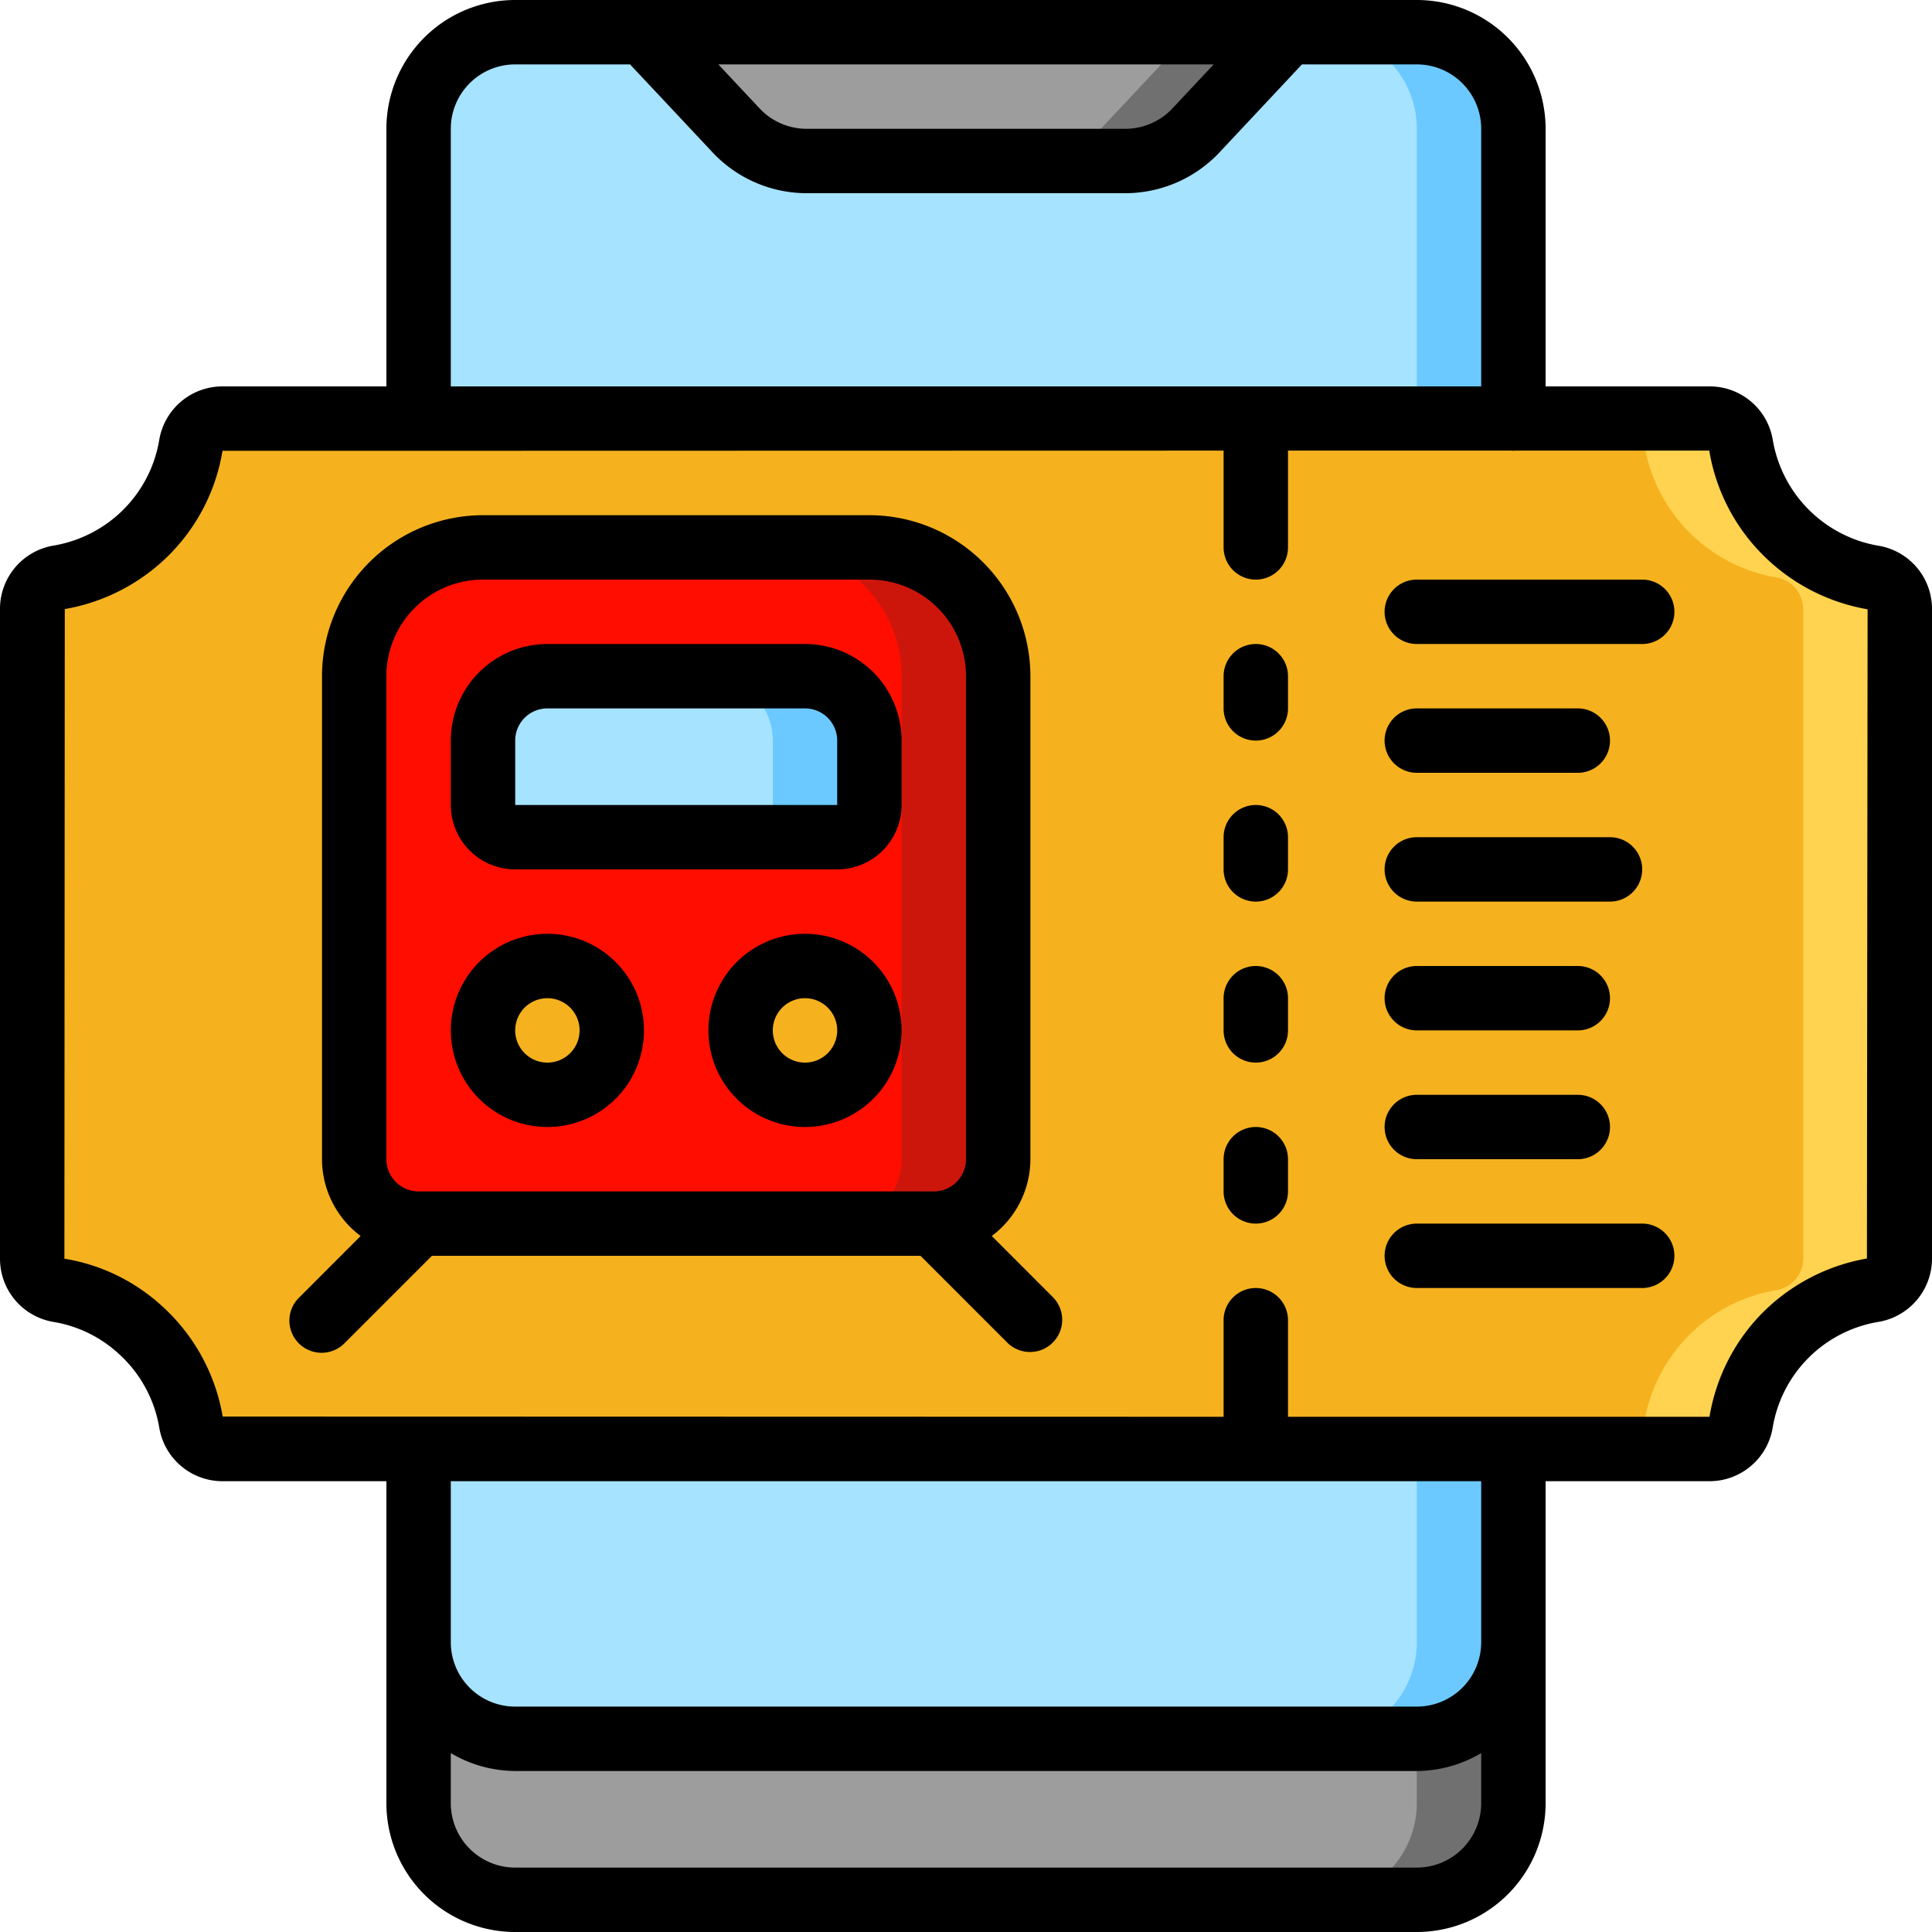 <svg xmlns="http://www.w3.org/2000/svg" version="1.1" xmlns:xlink="http://www.w3.org/1999/xlink" width="512" height="512" x="0" y="0" viewBox="0 0 60 60" style="enable-background:new 0 0 512 512" xml:space="preserve" class=""><g><g fill="none" fill-rule="nonzero"><path fill="#9d9d9d" d="M47 51v5a3 3 0 0 1-3 3H16a3 3 0 0 1-3-3v-5a3 3 0 0 0 3 3h28a3 3 0 0 0 3-3z" opacity="1" data-original="#9d9d9d"></path><path fill="#707070" d="M44 54v2a3 3 0 0 1-3 3h3a3 3 0 0 0 3-3v-5a3 3 0 0 1-3 3z" opacity="1" data-original="#707070"></path><path fill="#a6e3ff" d="M47 45v6a3 3 0 0 1-3 3H16a3 3 0 0 1-3-3v-6z" opacity="1" data-original="#00a9f8" class=""></path><path fill="#6cc9ff" d="M44 45v6a3 3 0 0 1-3 3h3a3 3 0 0 0 3-3v-6z" opacity="1" data-original="#0078bf" class=""></path><path fill="#a6e3ff" d="M47 4v9H13V4a3 3 0 0 1 3-3h4l2.86 3.05c.566.607 1.36.951 2.19.95h9.9a2.989 2.989 0 0 0 2.19-.95L40 1h4a3 3 0 0 1 3 3z" opacity="1" data-original="#00a9f8" class=""></path><path fill="#6cc9ff" d="M44 1h-3a3 3 0 0 1 3 3v9h3V4a3 3 0 0 0-3-3z" opacity="1" data-original="#0078bf" class=""></path><path fill="#9d9d9d" d="m40 1-2.86 3.05a2.989 2.989 0 0 1-2.19.95h-9.9a2.989 2.989 0 0 1-2.19-.95L20 1z" opacity="1" data-original="#9d9d9d"></path><path fill="#707070" d="m37 1-2.86 3.05a2.989 2.989 0 0 1-2.19.95h3a2.989 2.989 0 0 0 2.19-.95L40 1z" opacity="1" data-original="#707070"></path><path fill="#f5b21e" d="M59 18.91v20.18a1 1 0 0 1-.85.98 4.987 4.987 0 0 0-4.08 4.08 1 1 0 0 1-.98.85H6.91a1 1 0 0 1-.98-.84 4.957 4.957 0 0 0-1.54-2.83 4.93 4.93 0 0 0-2.55-1.26 1 1 0 0 1-.84-.98V18.91a1 1 0 0 1 .84-.98 5.006 5.006 0 0 0 4.09-4.09 1 1 0 0 1 .98-.84h46.18a.989.989 0 0 1 .98.83 5.009 5.009 0 0 0 4.08 4.1 1 1 0 0 1 .85.98z" opacity="1" data-original="#ffda00" class=""></path><path fill="#ffd34f" d="M58.15 17.93a5.009 5.009 0 0 1-4.08-4.1.989.989 0 0 0-.98-.83h-3a.989.989 0 0 1 .98.83 5.009 5.009 0 0 0 4.08 4.1 1 1 0 0 1 .85.98v20.18a1 1 0 0 1-.85.98 4.987 4.987 0 0 0-4.08 4.08 1 1 0 0 1-.98.85h3a1 1 0 0 0 .98-.85 4.987 4.987 0 0 1 4.08-4.08 1 1 0 0 0 .85-.98V18.91a1 1 0 0 0-.85-.98z" opacity="1" data-original="#ffbf00" class=""></path><path fill="#ff0e00" d="M29 38H13a2 2 0 0 1-2-2V21a4 4 0 0 1 4-4h12a4 4 0 0 1 4 4v15a2 2 0 0 1-2 2z" opacity="1" data-original="#f7422b" class=""></path><path fill="#cd160b" d="M27 17h-3a4 4 0 0 1 4 4v15a2 2 0 0 1-2 2h3a2 2 0 0 0 2-2V21a4 4 0 0 0-4-4z" opacity="1" data-original="#ca1c12" class=""></path><path fill="#a6e3ff" d="M17 21h8a2 2 0 0 1 2 2v2a1 1 0 0 1-1 1H16a1 1 0 0 1-1-1v-2a2 2 0 0 1 2-2z" opacity="1" data-original="#00a9f8" class=""></path><path fill="#6cc9ff" d="M25 21h-3a2 2 0 0 1 2 2v2a1 1 0 0 1-1 1h3a1 1 0 0 0 1-1v-2a2 2 0 0 0-2-2z" opacity="1" data-original="#0078bf" class=""></path><circle cx="17" cy="32" r="2" fill="#f5b21e" opacity="1" data-original="#ffda00" class=""></circle><circle cx="25" cy="32" r="2" fill="#f5b21e" opacity="1" data-original="#ffda00" class=""></circle><g fill="#000"><path d="M58.319 16.945a4.012 4.012 0 0 1-3.263-3.278A1.986 1.986 0 0 0 53.09 12H48V4a4 4 0 0 0-4-4H16a4 4 0 0 0-4 4v8H6.91a1.99 1.99 0 0 0-1.966 1.671A3.988 3.988 0 0 1 3.4 16.2a4.019 4.019 0 0 1-1.72.741A1.99 1.99 0 0 0 0 18.91v20.18a1.989 1.989 0 0 0 1.668 1.965c.768.128 1.48.481 2.048 1.014a3.98 3.98 0 0 1 1.228 2.255A1.99 1.99 0 0 0 6.91 46H12v10a4 4 0 0 0 4 4h28a4 4 0 0 0 4-4V46h5.09c.979 0 1.812-.712 1.965-1.679a3.987 3.987 0 0 1 3.255-3.264A1.993 1.993 0 0 0 60 39.09V18.91c0-.98-.713-1.813-1.681-1.965zM37.692 2 36.41 3.368A2.008 2.008 0 0 1 34.95 4h-9.9a2 2 0 0 1-1.459-.632L22.309 2zM14 4a2 2 0 0 1 2-2h3.567l2.565 2.735A4.011 4.011 0 0 0 25.05 6h9.9a4.02 4.02 0 0 0 2.919-1.264L40.433 2H44a2 2 0 0 1 2 2v8H14zm30 54H16a2 2 0 0 1-2-2v-1.556c.605.36 1.296.552 2 .556h28a3.959 3.959 0 0 0 2-.556V56a2 2 0 0 1-2 2zm2-7a2 2 0 0 1-2 2H16a2 2 0 0 1-2-2v-5h32zm11.979-11.916a6.056 6.056 0 0 0-3.231 1.674A5.982 5.982 0 0 0 53.09 44H40v-3a1 1 0 0 0-2 0v3l-31.084-.008a5.98 5.98 0 0 0-1.84-3.39A5.883 5.883 0 0 0 2 39.09l.012-20.175A6.029 6.029 0 0 0 4.6 17.8 5.945 5.945 0 0 0 6.91 14h6.1L38 13.994V17a1 1 0 0 0 2 0v-3.006h6.964c.013 0 .023.007.036.007s.023-.007.036-.007h6.047a5.955 5.955 0 0 0 1.66 3.235A6.035 6.035 0 0 0 58 18.922z" fill="#000000" opacity="1" data-original="#000000" class=""></path><path d="M39 35a1 1 0 0 0-1 1v1a1 1 0 0 0 2 0v-1a1 1 0 0 0-1-1zM39 30a1 1 0 0 0-1 1v1a1 1 0 0 0 2 0v-1a1 1 0 0 0-1-1zM39 25a1 1 0 0 0-1 1v1a1 1 0 0 0 2 0v-1a1 1 0 0 0-1-1zM39 20a1 1 0 0 0-1 1v1a1 1 0 0 0 2 0v-1a1 1 0 0 0-1-1zM44 28h6a1 1 0 0 0 0-2h-6a1 1 0 0 0 0 2zM44 32h5a1 1 0 0 0 0-2h-5a1 1 0 0 0 0 2zM44 36h5a1 1 0 0 0 0-2h-5a1 1 0 0 0 0 2zM51 38h-7a1 1 0 0 0 0 2h7a1 1 0 0 0 0-2zM44 24h5a1 1 0 0 0 0-2h-5a1 1 0 0 0 0 2zM51 18h-7a1 1 0 0 0 0 2h7a1 1 0 0 0 0-2zM16 27h10a2 2 0 0 0 2-2v-2a3 3 0 0 0-3-3h-8a3 3 0 0 0-3 3v2a2 2 0 0 0 2 2zm0-4a1 1 0 0 1 1-1h8a1 1 0 0 1 1 1v2H16zM17 35a3 3 0 1 0 0-6 3 3 0 0 0 0 6zm0-4a1 1 0 1 1 0 2 1 1 0 0 1 0-2zM25 29a3 3 0 1 0 0 6 3 3 0 0 0 0-6zm0 4a1 1 0 1 1 0-2 1 1 0 0 1 0 2z" fill="#000000" opacity="1" data-original="#000000" class=""></path><path d="M30.8 38.385A2.985 2.985 0 0 0 32 36V21a5.006 5.006 0 0 0-5-5H15a5.006 5.006 0 0 0-5 5v15c.002.94.447 1.823 1.2 2.385l-1.907 1.908a1 1 0 1 0 1.414 1.414L13.414 39h15.172l2.707 2.707a1 1 0 0 0 1.414-1.414zM12 21a3 3 0 0 1 3-3h12a3 3 0 0 1 3 3v15a1 1 0 0 1-1 1H13a1 1 0 0 1-1-1z" fill="#000000" opacity="1" data-original="#000000" class=""></path></g></g></g></svg>